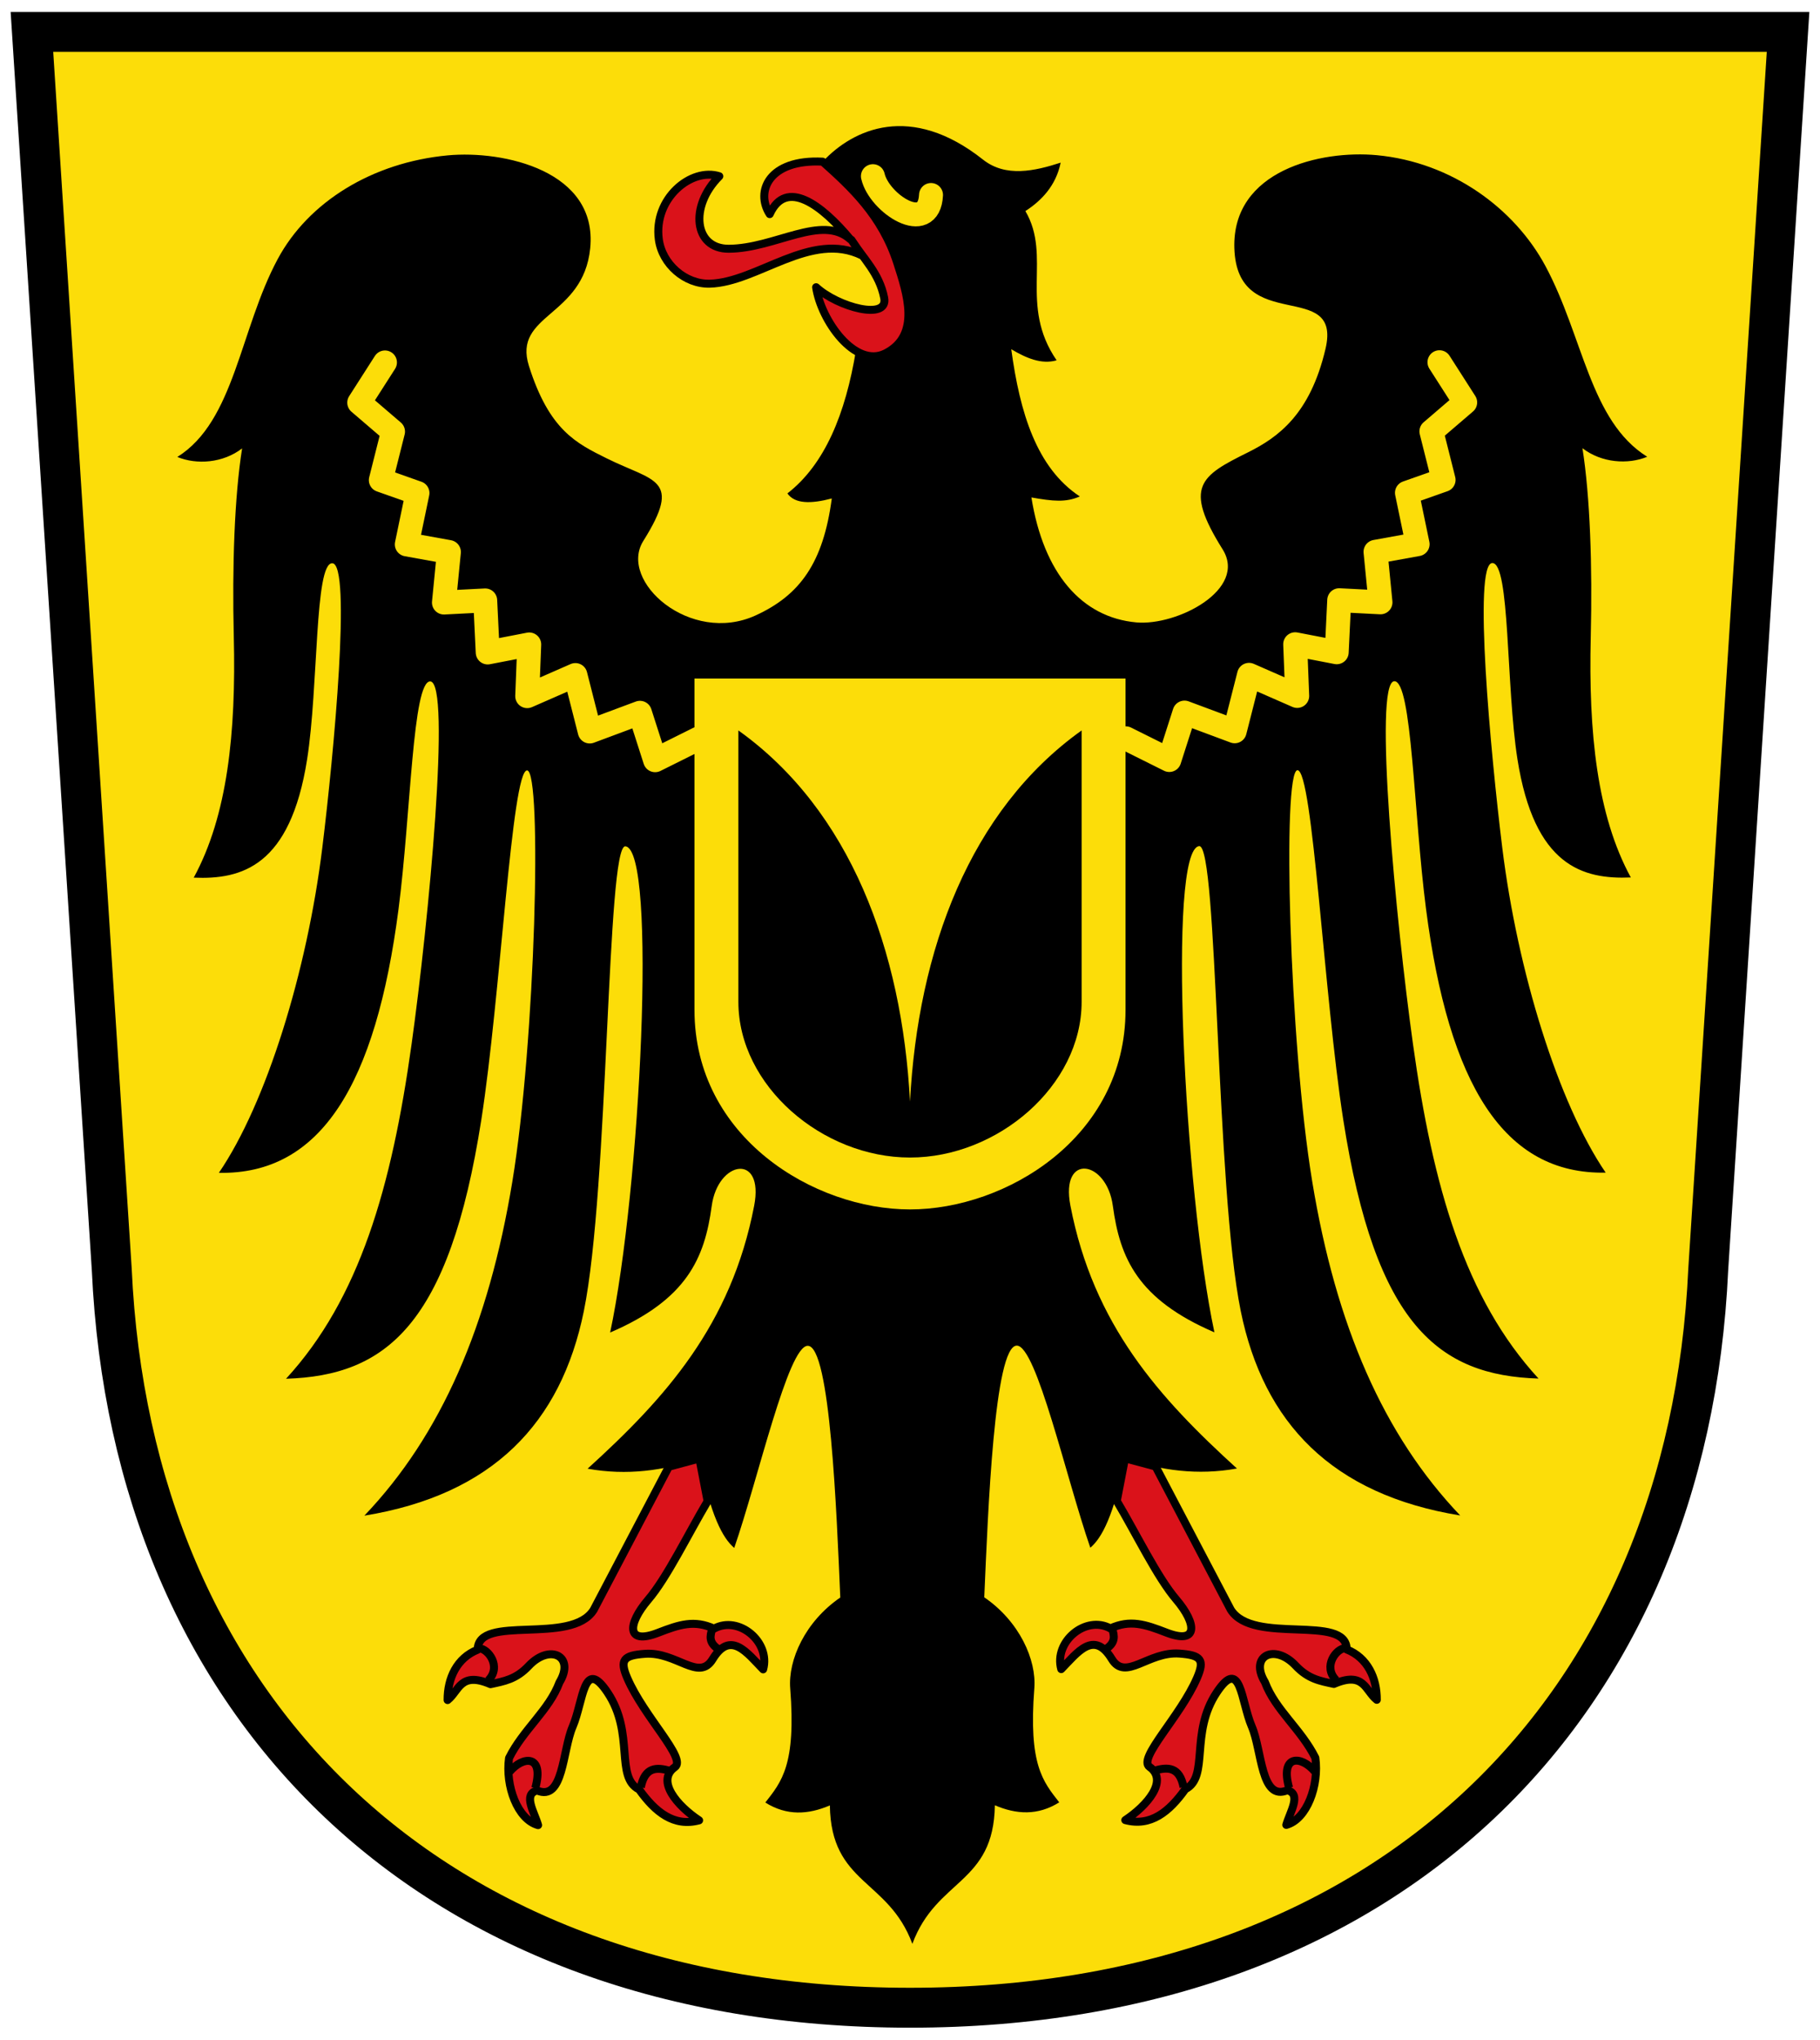 <svg xmlns="http://www.w3.org/2000/svg" viewBox="0 0 456 511" preserveAspectRatio="xMidYMid meet"><g transform="translate(0 -956)"><path d="m 8,964 440,0 -20,310 c -5,110 -80,185 -200,185 -120,0 -195,-75 -200,-185 z" fill="#fcdd09" stroke="#000" stroke-width="10"/><path d="m 249.22 1408.26 c 5.39 2.32 10.779 2.669 16.17 -0.715 -4.081 -5.231 -7.727 -9.421 -6.237 -28.602 0.551 -7.094 -3.707 -16.71 -12.545 -22.763 0.929 -21.38 2.51 -63.03 8.146 -63.06 4.921 -0.024 12.382 33.17 18.425 50.64 2.933 -2.507 5.866 -8.02 8.799 -22.344 8.884 2.974 18.1 4.271 27.938 2.491 -19.489 -17.705 -35.98 -36 -41.729 -65.87 -2.556 -13.281 9.09 -11.405 10.636 0.061 1.766 13.08 6.213 23.426 25.448 31.695 -7.588 -35.601 -11.838 -121.12 -3.808 -121.81 4.689 -0.4 4.123 85.62 10.402 116.46 5.711 28.05 22.849 45.992 54.989 51.23 -19.212 -20.13 -31.12 -47.524 -37.08 -83.69 -5.775 -35 -7.538 -102.93 -3.695 -103.02 3.841 -0.084 6.658 56.774 11.473 87.55 8.05 51.44 23.864 64.08 48.926 64.86 -18.432 -20.05 -26.469 -48.06 -31.45 -83.76 -4.324 -30.992 -9.963 -90.72 -4.696 -90.94 4.448 -0.185 4.862 33.19 7.962 57.07 5.699 43.9 19.424 66.54 45.01 66.04 -11.858 -17.356 -22.09 -50.38 -25.917 -81.45 -2.906 -23.608 -7.339 -71.13 -2.501 -71.27 4.471 -0.13 3.438 30.907 6.309 49.13 4.222 26.797 16.368 30.15 28.408 29.637 -8.462 -15.517 -10.627 -36.26 -10.04 -60.36 0.427 -17.668 -0.17 -35.11 -2.082 -47.18 4.815 3.704 11.416 4.135 16.23 2.144 -14.373 -8.946 -16 -30.08 -25.509 -47.793 -7.691 -14.331 -23.379 -26 -42.26 -27.765 -14 -1.306 -36.27 3.78 -35.676 23.294 0.673 21.941 26.995 7.46 22.845 25.2 -3.848 16.453 -11.879 22.21 -19.486 25.989 -11.837 5.879 -16.17 8.521 -6.309 24.25 6.317 10.07 -11.395 19.239 -21.607 18.321 -13.664 -1.228 -23.24 -12.241 -26.288 -31.3 5.453 0.949 8.604 1.281 12.13 -0.253 -10.852 -7.169 -15.03 -21.02 -17.18 -36.886 3.79 2.246 7.579 3.87 11.369 2.779 -9.535 -13.895 -1.144 -26.02 -7.832 -37.39 3.897 -2.518 7.639 -6.241 8.842 -12.13 -6.484 2.096 -13.757 3.751 -19.453 -0.758 -18.1 -14.329 -32.535 -7.69 -40.17 0.505 4.59 4.02 7.916 8.298 11.874 12.253 8.103 8.098 16.16 42.837 -3.537 34.991 -2.621 15.996 -7.83 28.627 -17.18 35.875 1.847 2.651 5.909 2.645 11.12 1.263 -2.13 16.09 -7.949 24.21 -19.07 29.3 -16.373 7.483 -34.469 -8.587 -28.15 -18.661 9.866 -15.733 2.67 -14.802 -9.167 -20.681 -7.608 -3.778 -14.383 -7.02 -19.486 -23.13 -4.149 -13.1 13.598 -12.194 15.342 -29.49 1.959 -19.424 -21.672 -24.6 -35.676 -23.294 -18.881 1.761 -34.926 11.647 -42.617 25.979 -9.508 17.717 -10.779 40.632 -25.15 49.579 4.815 1.991 11.416 1.561 16.23 -2.144 -1.912 12.07 -2.51 29.511 -2.082 47.18 0.583 24.1 -1.583 44.841 -10.04 60.36 12.04 0.517 24.19 -2.84 28.408 -29.637 2.871 -18.219 1.838 -49.26 6.309 -49.13 4.838 0.141 0.405 47.662 -2.501 71.27 -3.824 31.07 -14.06 64.09 -25.917 81.45 25.582 0.493 39.31 -22.14 45.01 -66.04 3.1 -23.877 3.514 -57.26 7.962 -57.07 5.268 0.219 -0.372 59.948 -4.696 90.94 -4.981 35.703 -13.02 63.717 -31.45 83.76 25.06 -0.778 40.877 -13.422 48.926 -64.86 4.816 -30.777 7.632 -87.64 11.473 -87.55 3.843 0.084 2.08 68.01 -3.695 103.02 -5.968 36.17 -17.872 63.56 -37.08 83.69 32.14 -5.24 49.28 -23.18 54.989 -51.23 6.278 -30.836 5.712 -116.86 10.402 -116.46 8.03 0.685 3.78 86.21 -3.808 121.81 19.235 -8.269 23.682 -18.611 25.448 -31.695 1.548 -11.466 13.193 -13.342 10.636 -0.061 -5.749 29.868 -22.24 48.17 -41.729 65.87 9.835 1.78 19.05 0.484 27.938 -2.491 2.933 14.328 5.866 19.837 8.799 22.344 6.04 -17.473 13.504 -50.664 18.425 -50.64 5.636 0.028 7.217 41.683 8.146 63.06 -8.838 6.05 -13.1 15.669 -12.545 22.763 1.49 19.18 -2.156 23.371 -6.237 28.602 5.39 3.384 10.779 3.034 16.17 0.715 0.283 19.855 14.63 18.368 20.671 34.69 6.04 -16.375 20.388 -14.887 20.671 -34.743 z"/><path d="m 174 1126 h 108 v 83 c 0 32 -30 50 -54 50 -24 0 -54 -18 -54 -50 z" fill="#fcdd09"/><path d="m 185 1139 c 28 20 41 55 43 93 2 -38 15 -73 43 -93 v 68 c 0 21 -21 39 -43 39 -22 0 -43 -18 -43 -39 z"/><g stroke="#000" stroke-width="2"><g fill="#da121a" stroke-linejoin="round" stroke-linecap="round"><path d="m 180.22 1000.16 c -7.578 7.575 -6.304 18.2 2.369 18.16 11.627 -0.049 23.308 -8.771 30.474 -2.361 -7.174 -8.605 -16.1 -15.37 -20.21 -6.316 -3.64 -5.63 -0.259 -13.827 13.264 -13.14 7.03 6.284 14.864 13.453 18.695 25.39 2.423 7.549 5.982 18.05 -2.905 22.611 -7.641 3.921 -16.22 -8.251 -17.432 -16.548 5.439 5.01 18.19 8.435 17.05 2.653 -1.232 -6.259 -5.303 -9.898 -8.211 -14.527 l 2.697 3.94 c -12.815 -6.349 -26.26 6.744 -38.19 7.05 -6.119 0.157 -11.929 -4.861 -12.758 -11.12 -1.351 -10.192 8.08 -18.05 15.16 -15.799 z"/><path d="m 167.57 1323.46 l -18.813 35.844 c -5.562 9.01 -29.06 0.957 -29.07 9.994 -5.204 2.061 -7.577 7.148 -7.543 12.621 2.906 -2.284 3.147 -7.246 10.754 -3.976 3.415 -0.742 6.393 -1.203 9.57 -4.583 5.32 -5.66 11.686 -2.426 7.702 4.134 -2.604 6.975 -9.08 11.807 -12.632 18.961 -0.966 6.957 2.132 15.396 7.283 16.797 -0.934 -3.256 -3.877 -7.696 -0.271 -8.682 6.655 2.845 6.341 -9.971 8.916 -15.96 2.728 -6.343 2.701 -17.665 8.768 -8.564 6.842 10.263 1.797 21.18 7.886 24.26 4.056 5.696 8.71 9.441 15.04 7.747 -5.509 -3.649 -10.876 -9.922 -6.069 -13.341 3.01 -2.142 -7.726 -12.57 -11.917 -22.288 -1.965 -4.556 -1 -5.71 4.456 -6.094 7.832 -0.551 13.461 7.04 16.914 1.363 4.485 -7.373 8.62 -1.607 12.663 2.532 1.893 -6.885 -6.152 -13.592 -12.311 -10.198 -4.951 -2.246 -8.626 -1.054 -14.03 1.041 -8 3.107 -7.702 -2.152 -2.465 -8.294 4.749 -5.568 9.925 -16.326 14.888 -24.672 l -2.06 -10.697 z"/></g><path d="m 178.42 1364.13 c -0.492 1.727 -0.977 3.454 1.786 5.181 m -19.651 34.478 c 1 -5.105 3.962 -5.133 7.324 -4.109 m -40.19 0.178 c 3.347 -3.968 8.757 -4.345 6.431 4.109 m -14.11 -35.01 c 2.257 0.03 5.761 4.583 2.322 8.04" fill="none"/></g><g stroke-linejoin="round" stroke-linecap="round"><path d="m 282.06 1140.97 l 10.907 5.436 l 3.808 -11.881 l 12.571 4.685 l 3.598 -14.14 l 12.07 5.287 l -0.505 -12.953 l 10.402 2.01 l 0.628 -13.04 l 10.34 0.531 l -1.245 -12.658 l 10.55 -1.909 l -2.674 -12.867 l 9.182 -3.241 l -3.057 -12.152 l 8.467 -7.258 l -6.446 -10.07 m -141.95 -46.611 c 1.556 6.842 14.05 14.977 14.561 4.716 m -58.22 136.17 l -10.907 5.435 l -3.808 -11.881 l -12.571 4.685 l -3.598 -14.14 l -12.07 5.287 l 0.505 -12.953 l -10.402 2.01 l -0.628 -13.04 l -10.34 0.531 l 1.245 -12.657 l -10.55 -1.909 l 2.674 -12.867 l -9.182 -3.241 l 3.057 -12.152 l -8.467 -7.258 l 6.446 -10.07" fill="none" stroke="#fcdd09" stroke-width="6"/><path d="m 289.53 1323.4 l 18.813 35.844 c 5.562 9.01 29.06 0.957 29.07 9.994 5.204 2.061 7.577 7.148 7.543 12.621 -2.906 -2.284 -3.147 -7.246 -10.754 -3.976 -3.415 -0.742 -6.393 -1.203 -9.57 -4.583 -5.32 -5.66 -11.686 -2.426 -7.702 4.134 2.604 6.975 9.08 11.807 12.632 18.961 0.966 6.957 -2.132 15.396 -7.283 16.797 0.934 -3.256 3.877 -7.696 0.271 -8.682 -6.655 2.845 -6.341 -9.971 -8.916 -15.96 -2.728 -6.343 -2.701 -17.665 -8.768 -8.564 -6.842 10.263 -1.797 21.18 -7.886 24.26 -4.056 5.696 -8.71 9.441 -15.04 7.747 5.509 -3.649 10.876 -9.922 6.069 -13.341 -3.01 -2.142 7.726 -12.57 11.917 -22.288 1.965 -4.556 1 -5.71 -4.456 -6.094 -7.832 -0.551 -13.461 7.04 -16.914 1.363 -4.485 -7.373 -8.62 -1.607 -12.663 2.532 -1.893 -6.885 6.152 -13.592 12.311 -10.198 4.951 -2.246 8.626 -1.054 14.03 1.041 8 3.107 7.702 -2.152 2.465 -8.294 -4.749 -5.568 -9.925 -16.326 -14.888 -24.672 l 2.06 -10.697 z" fill="#da121a" stroke="#000" stroke-width="2"/></g><path d="m 278.68 1364.08 c 0.492 1.727 0.977 3.454 -1.786 5.181 m 19.651 34.478 c -1 -5.105 -3.962 -5.133 -7.324 -4.109 m 40.19 0.178 c -3.347 -3.968 -8.757 -4.345 -6.431 4.109 m 14.11 -35.01 c -2.257 0.03 -5.761 4.583 -2.322 8.04" fill="none" stroke="#000" stroke-width="2"/></g></svg>